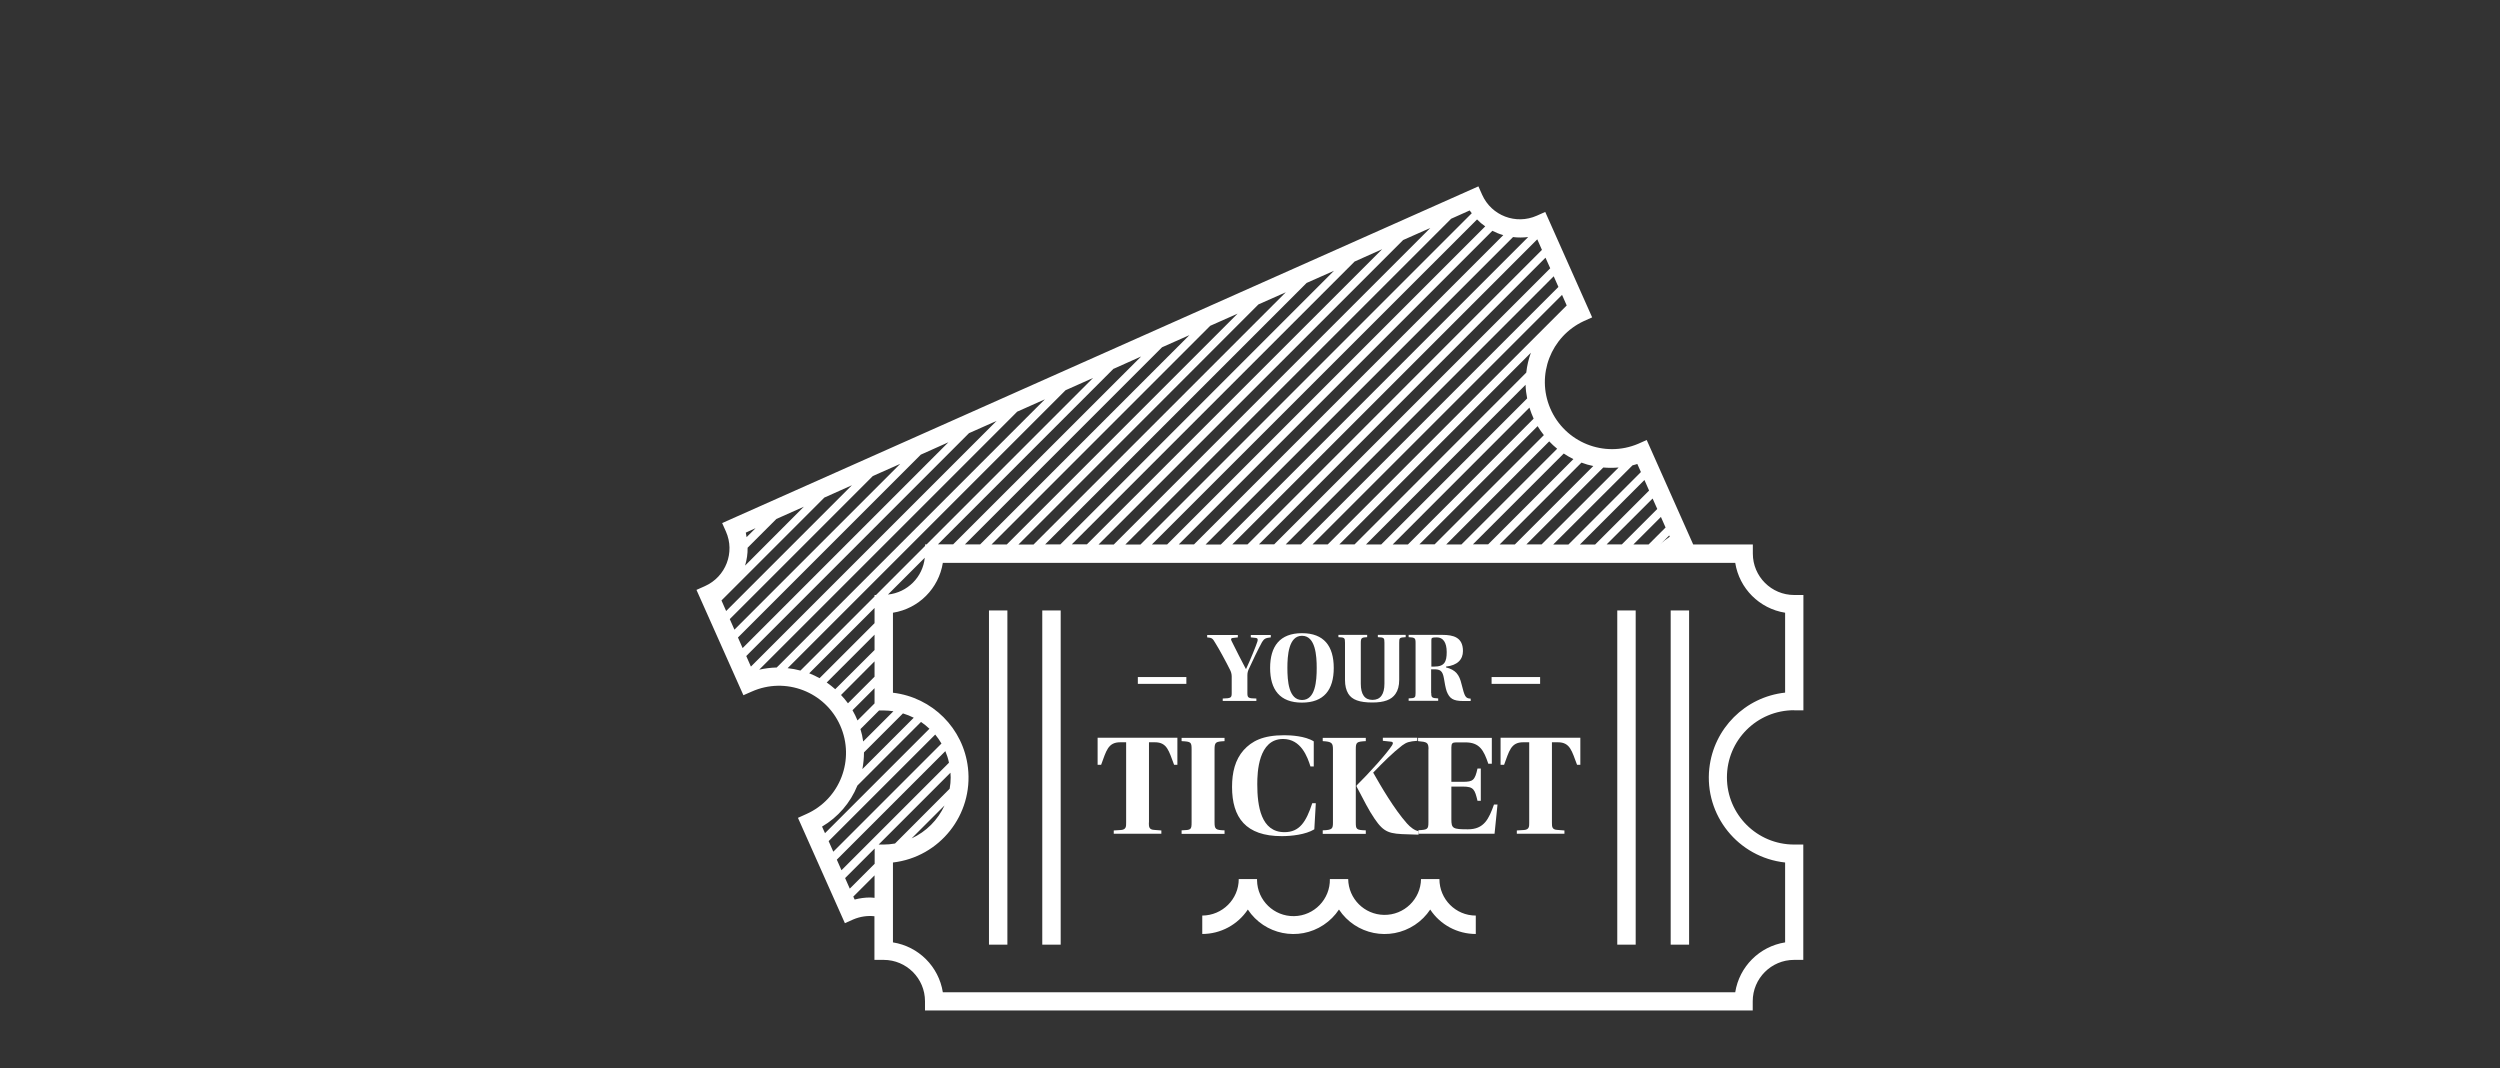 <?xml version="1.0" encoding="UTF-8"?>
<svg xmlns="http://www.w3.org/2000/svg" xmlns:xlink="http://www.w3.org/1999/xlink" id="Group_185" viewBox="0 0 220 94">
  <rect x="0" y="0" width="220" height="94" fill="#333333" stroke="none"/>
  <defs>
    <style>.cls-1{clip-path:url(#clippath);}.cls-2{fill:none;}.cls-2,.cls-3{stroke-width:0px;}.cls-3{fill:#fff;}</style>
    <clipPath id="clippath">
      <rect class="cls-2" width="220" height="94"></rect>
    </clipPath>
  </defs>
  <g class="cls-1">
    <g id="Group_184">
      <path id="Path_493" class="cls-3" d="M157.89,62.51h.81v-10.15h-.81c-2.01,0-3.64-1.63-3.64-3.64v-.81h-5.25l-4.09-9.19-.74.33c-3,1.28-6.47-.12-7.75-3.12-1.25-2.93.06-6.32,2.95-7.67l.74-.33-4.13-9.28-.74.33c-1.84.82-3.99,0-4.81-1.84l-.33-.74-66.55,29.63.33.74c.82,1.84-.01,3.99-1.85,4.81l-.74.33,4.13,9.27.73-.32c2.98-1.33,6.47.01,7.79,2.99s-.01,6.47-2.99,7.79h0l-.73.33,4.13,9.27.74-.33c.59-.25,1.23-.35,1.86-.28v3.84h.81c2.01,0,3.64,1.63,3.64,3.64v.81h72.84v-.81c0-2.01,1.63-3.64,3.64-3.64h.81v-10.15h-.81c-3.26,0-5.91-2.64-5.91-5.91s2.64-5.91,5.91-5.91M144.08,40.82l.32.72-6.38,6.38h-1.34l6.98-6.97c.14-.04.28-.07.42-.12M144.71,42.24l.41.93-4.75,4.75h-1.34l5.67-5.67ZM145.43,43.87l.41.92-3.12,3.12h-1.34l4.05-4.04ZM146.16,45.49l.41.93-1.49,1.49h-1.34l2.42-2.42ZM146.1,47.91l.79-.79.05.11c-.3.2-.58.42-.83.67h0ZM142.43,41.15l-6.77,6.76h-1.34l6.77-6.77c.44.04.89.04,1.34,0M129.98,19.31c.22.23.46.43.72.61l-27.99,27.99h-1.34l28.61-28.6ZM131.33,20.31c.31.16.63.29.96.38l-27.22,27.22h-1.34l27.6-27.6ZM133.13,20.86c.45.06.9.05,1.35,0l-27.05,27.06h-1.34l27.05-27.05ZM135.28,21.06l.41.93-25.91,25.92h-1.34l26.84-26.85ZM136.01,22.69l.41.92-24.29,24.29h-1.34l25.21-25.22ZM136.73,24.32l.41.93-22.66,22.66h-1.34l23.58-23.59ZM137.46,25.95l.41.93-21.03,21.03h-1.34l21.96-21.96ZM134.72,31.04c-.21.56-.34,1.15-.41,1.75l-15.11,15.12h-1.34l16.86-16.87ZM134.25,33.86c.01.4.06.8.14,1.2l-12.84,12.85h-1.34l14.04-14.05ZM134.59,35.87c.1.33.23.65.37.97l-11.06,11.07h-1.34l12.03-12.04ZM135.31,37.5c.17.28.35.54.55.79l-9.61,9.61h-1.34l10.4-10.4ZM136.33,38.84c.22.23.45.45.7.65l-8.42,8.42h-1.34l9.06-9.07ZM137.61,39.91c.27.18.56.35.85.49l-7.5,7.5h-1.34l7.99-7.99ZM139.17,40.71c.34.13.68.23,1.04.3l-6.9,6.9h-1.34l7.2-7.2ZM129.52,18.76l-29.16,29.16h-1.33l28.67-28.67,1.63-.73c.06.09.13.16.19.25M78.75,74.23c-.33.06-.66.09-.99.09h-.44l6.32-6.32c0,.14.02.28.02.42,0,.33-.03.66-.09.99l-4.82,4.83ZM83.12,70.88c-.59,1.28-1.62,2.31-2.9,2.9l2.9-2.9ZM76.96,76.02l-2.18,2.18-.41-.93,2.6-2.6v1.34ZM74.05,76.58l-.41-.93,9.55-9.55c.14.33.25.67.32,1.02l-9.46,9.46ZM73.33,74.95l-.41-.93,9.38-9.38c.2.25.39.51.55.79l-9.51,9.51ZM72.6,73.32l-.26-.58c1.41-.83,2.5-2.1,3.11-3.61l5.6-5.6c.26.18.51.38.74.6l-9.19,9.19ZM72.56,43.78l2.41-1.08-11.07,11.07-.41-.93,9.07-9.07ZM65.57,49.76c.15-.51.23-1.03.22-1.56l2.53-2.53,2.42-1.08-5.16,5.17ZM76.81,41.89l2.41-1.07-14.59,14.59-.41-.93,12.59-12.59ZM81.05,40l2.41-1.08-18.11,18.11-.41-.93,16.11-16.11ZM85.29,38.11l2.41-1.07-21.62,21.62-.41-.93,19.62-19.63ZM89.53,36.22l2.42-1.08-23.6,23.6c-.52.01-1.03.08-1.54.19l22.72-22.72ZM93.77,34.34l2.42-1.08-14.65,14.65h-.13v.13l-4.32,4.32h-.13v.13l-6.52,6.52c-.37-.1-.75-.17-1.13-.21l24.46-24.46ZM76.96,53.5v1.34l-4.84,4.84c-.29-.16-.6-.31-.91-.43l5.75-5.75ZM76.96,55.86v1.34l-3.46,3.45c-.24-.21-.49-.41-.75-.59l4.21-4.21ZM76.96,58.21v1.34l-2.34,2.34c-.19-.26-.39-.5-.61-.73l2.94-2.95ZM76.96,60.56v1.34l-1.5,1.5c-.13-.31-.27-.61-.44-.9l1.94-1.94ZM75.89,67.68c.09-.49.14-.98.14-1.47l3.43-3.43c.33.1.65.23.95.38l-4.52,4.52ZM75.96,65.25c-.05-.37-.13-.74-.24-1.09l1.64-1.64h.4c.29,0,.58.03.86.07l-2.66,2.66ZM78.14,52.32l3.24-3.24c-.17,1.71-1.53,3.06-3.24,3.24M98.01,32.45l2.41-1.08-16.54,16.53h-1.34l15.46-15.46ZM102.26,30.56l2.41-1.07-18.42,18.42h-1.34l17.35-17.35ZM106.5,28.67l2.41-1.07-20.31,20.31h-1.34l19.24-19.24ZM110.74,26.79l2.41-1.07-22.2,22.2h-1.33l21.12-21.13ZM114.98,24.9l2.41-1.07-24.08,24.08h-1.34l23.01-23.01ZM119.22,23.01l2.41-1.08-25.98,25.97h-1.33l24.9-24.9ZM123.46,21.13l2.41-1.07-27.86,27.86h-1.34l26.79-26.78ZM66.49,46.48l-.79.79c-.03-.13-.04-.27-.07-.4l.86-.39ZM76.58,78.98h0c-.46,0-.92.06-1.37.18l-.12-.26,1.87-1.87v1.98c-.13-.01-.26-.03-.39-.03M150.42,67.61c-.45,4.13,2.54,7.84,6.67,8.29,0,0,0,0,0,0v7.03c-2.26.36-4.03,2.13-4.39,4.39h-69.73c-.36-2.26-2.13-4.03-4.39-4.39v-7.03c4.12-.48,7.08-4.21,6.6-8.34-.4-3.46-3.13-6.19-6.6-6.6v-7.04c2.26-.36,4.03-2.13,4.39-4.39h69.73c.36,2.26,2.13,4.03,4.39,4.39v7.03c-3.51.38-6.29,3.16-6.67,6.67"></path>
      <rect id="Rectangle_149" class="cls-3" x="87.03" y="53.72" width="1.62" height="29.41"></rect>
      <rect id="Rectangle_150" class="cls-3" x="91.72" y="53.72" width="1.62" height="29.41"></rect>
      <rect id="Rectangle_151" class="cls-3" x="142.32" y="53.72" width="1.62" height="29.41"></rect>
      <rect id="Rectangle_152" class="cls-3" x="147.02" y="53.72" width="1.62" height="29.41"></rect>
      <path id="Path_494" class="cls-3" d="M126.67,77.36h-1.62c-.03,1.77-1.49,3.18-3.26,3.15-1.73-.03-3.12-1.42-3.15-3.15h-1.61c.03,1.77-1.38,3.23-3.15,3.26s-3.23-1.38-3.26-3.15c0-.04,0-.08,0-.11h-1.61c0,1.77-1.44,3.2-3.21,3.21v1.62c1.61,0,3.12-.81,4.01-2.15,1.47,2.22,4.46,2.82,6.67,1.35.54-.36,1-.82,1.35-1.35,1.47,2.22,4.46,2.82,6.68,1.35.54-.36,1-.82,1.35-1.35.89,1.35,2.4,2.15,4.01,2.15v-1.62c-1.77,0-3.2-1.44-3.2-3.21"></path>
      <rect id="Rectangle_153" class="cls-3" x="100.13" y="59.58" width="4.27" height=".6"></rect>
      <rect id="Rectangle_154" class="cls-3" x="131.26" y="59.58" width="4.27" height=".6"></rect>
    </g>
  </g>
  <path class="cls-3" d="M107.6,61.68v-.21c.72-.02.79-.06.79-.48v-1.46c0-.22-.06-.42-.15-.59-.31-.63-.97-1.85-1.3-2.37-.22-.37-.27-.45-.71-.48v-.21h2.7v.21l-.44.05c-.19.02-.18.14-.11.27.36.74.95,1.88,1.25,2.45h.03c.37-.78.9-2.1.99-2.4.06-.2.03-.3-.12-.32l-.46-.05v-.21h1.76v.21c-.44.05-.58.1-.77.41-.38.7-.82,1.62-1.13,2.3-.1.2-.16.37-.16.61v1.58c0,.42.07.47.79.48v.21h-2.97Z"></path>
  <path class="cls-3" d="M114.58,55.72c1.93,0,2.79,1.14,2.79,3.06s-.86,3.05-2.8,3.05-2.8-1.14-2.8-3.05.86-3.06,2.8-3.06h0ZM114.57,55.95c-1.18,0-1.28,1.77-1.28,2.83,0,1.14.11,2.82,1.29,2.82s1.29-1.68,1.29-2.82c0-1.06-.1-2.83-1.29-2.83h0Z"></path>
  <path class="cls-3" d="M123.7,55.87v.2c-.56.03-.57.07-.57.49v3.27c0,.51-.11.92-.32,1.22-.35.53-1.01.77-2.04.77-1.14,0-1.79-.24-2.12-.77-.19-.31-.29-.71-.29-1.21v-3.28c0-.42-.03-.47-.58-.49v-.2h2.53v.2c-.48.02-.56.07-.56.49v3.6c0,.95.34,1.43,1.03,1.43s1.05-.48,1.05-1.43v-3.6c0-.42-.03-.47-.58-.49v-.2h2.47Z"></path>
  <path class="cls-3" d="M125.95,60.98c0,.42.06.45.61.48v.21h-2.6v-.21c.57-.02.61-.06.61-.48v-4.42c0-.42-.07-.46-.61-.49v-.2h2.98c.95,0,1.8.21,1.8,1.42,0,.75-.49,1.26-1.49,1.37v.07c.85.22,1.17.63,1.37,1.49.27,1.07.33,1.24.8,1.26v.21h-.64c-.93,0-1.22-.23-1.47-.85-.1-.28-.19-.8-.24-1.12-.12-.74-.38-.82-.88-.82h-.25v2.1ZM125.95,58.66h.26c.91,0,1.1-.43,1.1-1.28s-.32-1.29-.87-1.29c-.46,0-.48.05-.48.26v2.3Z"></path>
  <path class="cls-3" d="M101.1,72.39c0,.35,0,.61.45.64l.65.05v.29h-4.19v-.29l.64-.04c.46-.04.45-.32.45-.65v-7.07h-.52c-1.09,0-1.23.78-1.68,1.98h-.31v-2.38h7.02v2.38h-.29c-.46-1.2-.6-1.98-1.69-1.98h-.52v7.07Z"></path>
  <path class="cls-3" d="M106.88,72.37c0,.6.1.68.88.7v.31h-3.78v-.31c.83-.03.88-.05.88-.7v-6.43c0-.63-.05-.68-.88-.72v-.29h3.78v.29c-.77.04-.88.08-.88.72v6.43Z"></path>
  <path class="cls-3" d="M115.79,70.7l-.13,2.28c-.77.47-2.02.6-2.87.6-3.16,0-4.37-1.63-4.37-4.33,0-1.28.27-2.39,1.02-3.24.72-.79,1.68-1.31,3.58-1.31.54,0,1.83.06,2.59.54v2.21h-.29c-.26-.83-.82-2.42-2.41-2.42-2.18,0-2.27,2.94-2.27,3.98,0,1.93.33,4.22,2.39,4.22,1.32,0,1.9-.88,2.45-2.55h.29Z"></path>
  <path class="cls-3" d="M117.3,65.94c0-.55-.1-.68-.9-.72v-.29h3.79v.29c-.81.04-.88.1-.88.72v6.43c0,.6.04.68.88.7v.31h-3.79v-.31c.85-.03.9-.14.9-.7v-6.43ZM122.42,65.27l-.73-.08v-.27h3.03v.27c-.72.06-.93.12-1.33.41-.87.68-1.59,1.4-2.55,2.39.67,1.18,1.84,3.2,2.97,4.47.29.33.68.63,1.02.68v.31l-.93-.03c-1.62-.04-2.1-.14-2.93-1.36-.56-.82-.9-1.55-1.59-2.84v-.1c1.04-1.02,2.68-2.83,3.12-3.53.12-.18.09-.31-.09-.32Z"></path>
  <path class="cls-3" d="M125.71,65.94c0-.61-.14-.65-.92-.72v-.29h6.49v2.28h-.31c-.4-1.2-.78-1.88-2.01-1.88h-.82c-.33,0-.42.09-.42.45v3.02h1.02c.88,0,1.05-.13,1.28-1.17h.29v2.84h-.29c-.24-.99-.33-1.25-1.28-1.25h-1.02v2.88c0,.81.13.88,1.46.88,1.42,0,1.84-.92,2.29-2.18h.31l-.26,2.57h-6.7v-.31c.81-.04.88-.09.88-.7v-6.43Z"></path>
  <path class="cls-3" d="M136.57,72.39c0,.35,0,.61.45.64l.65.05v.29h-4.19v-.29l.64-.04c.46-.04.45-.32.45-.65v-7.07h-.53c-1.09,0-1.23.78-1.68,1.98h-.31v-2.38h7.02v2.38h-.29c-.46-1.2-.6-1.98-1.69-1.98h-.52v7.07Z"></path>
</svg>
